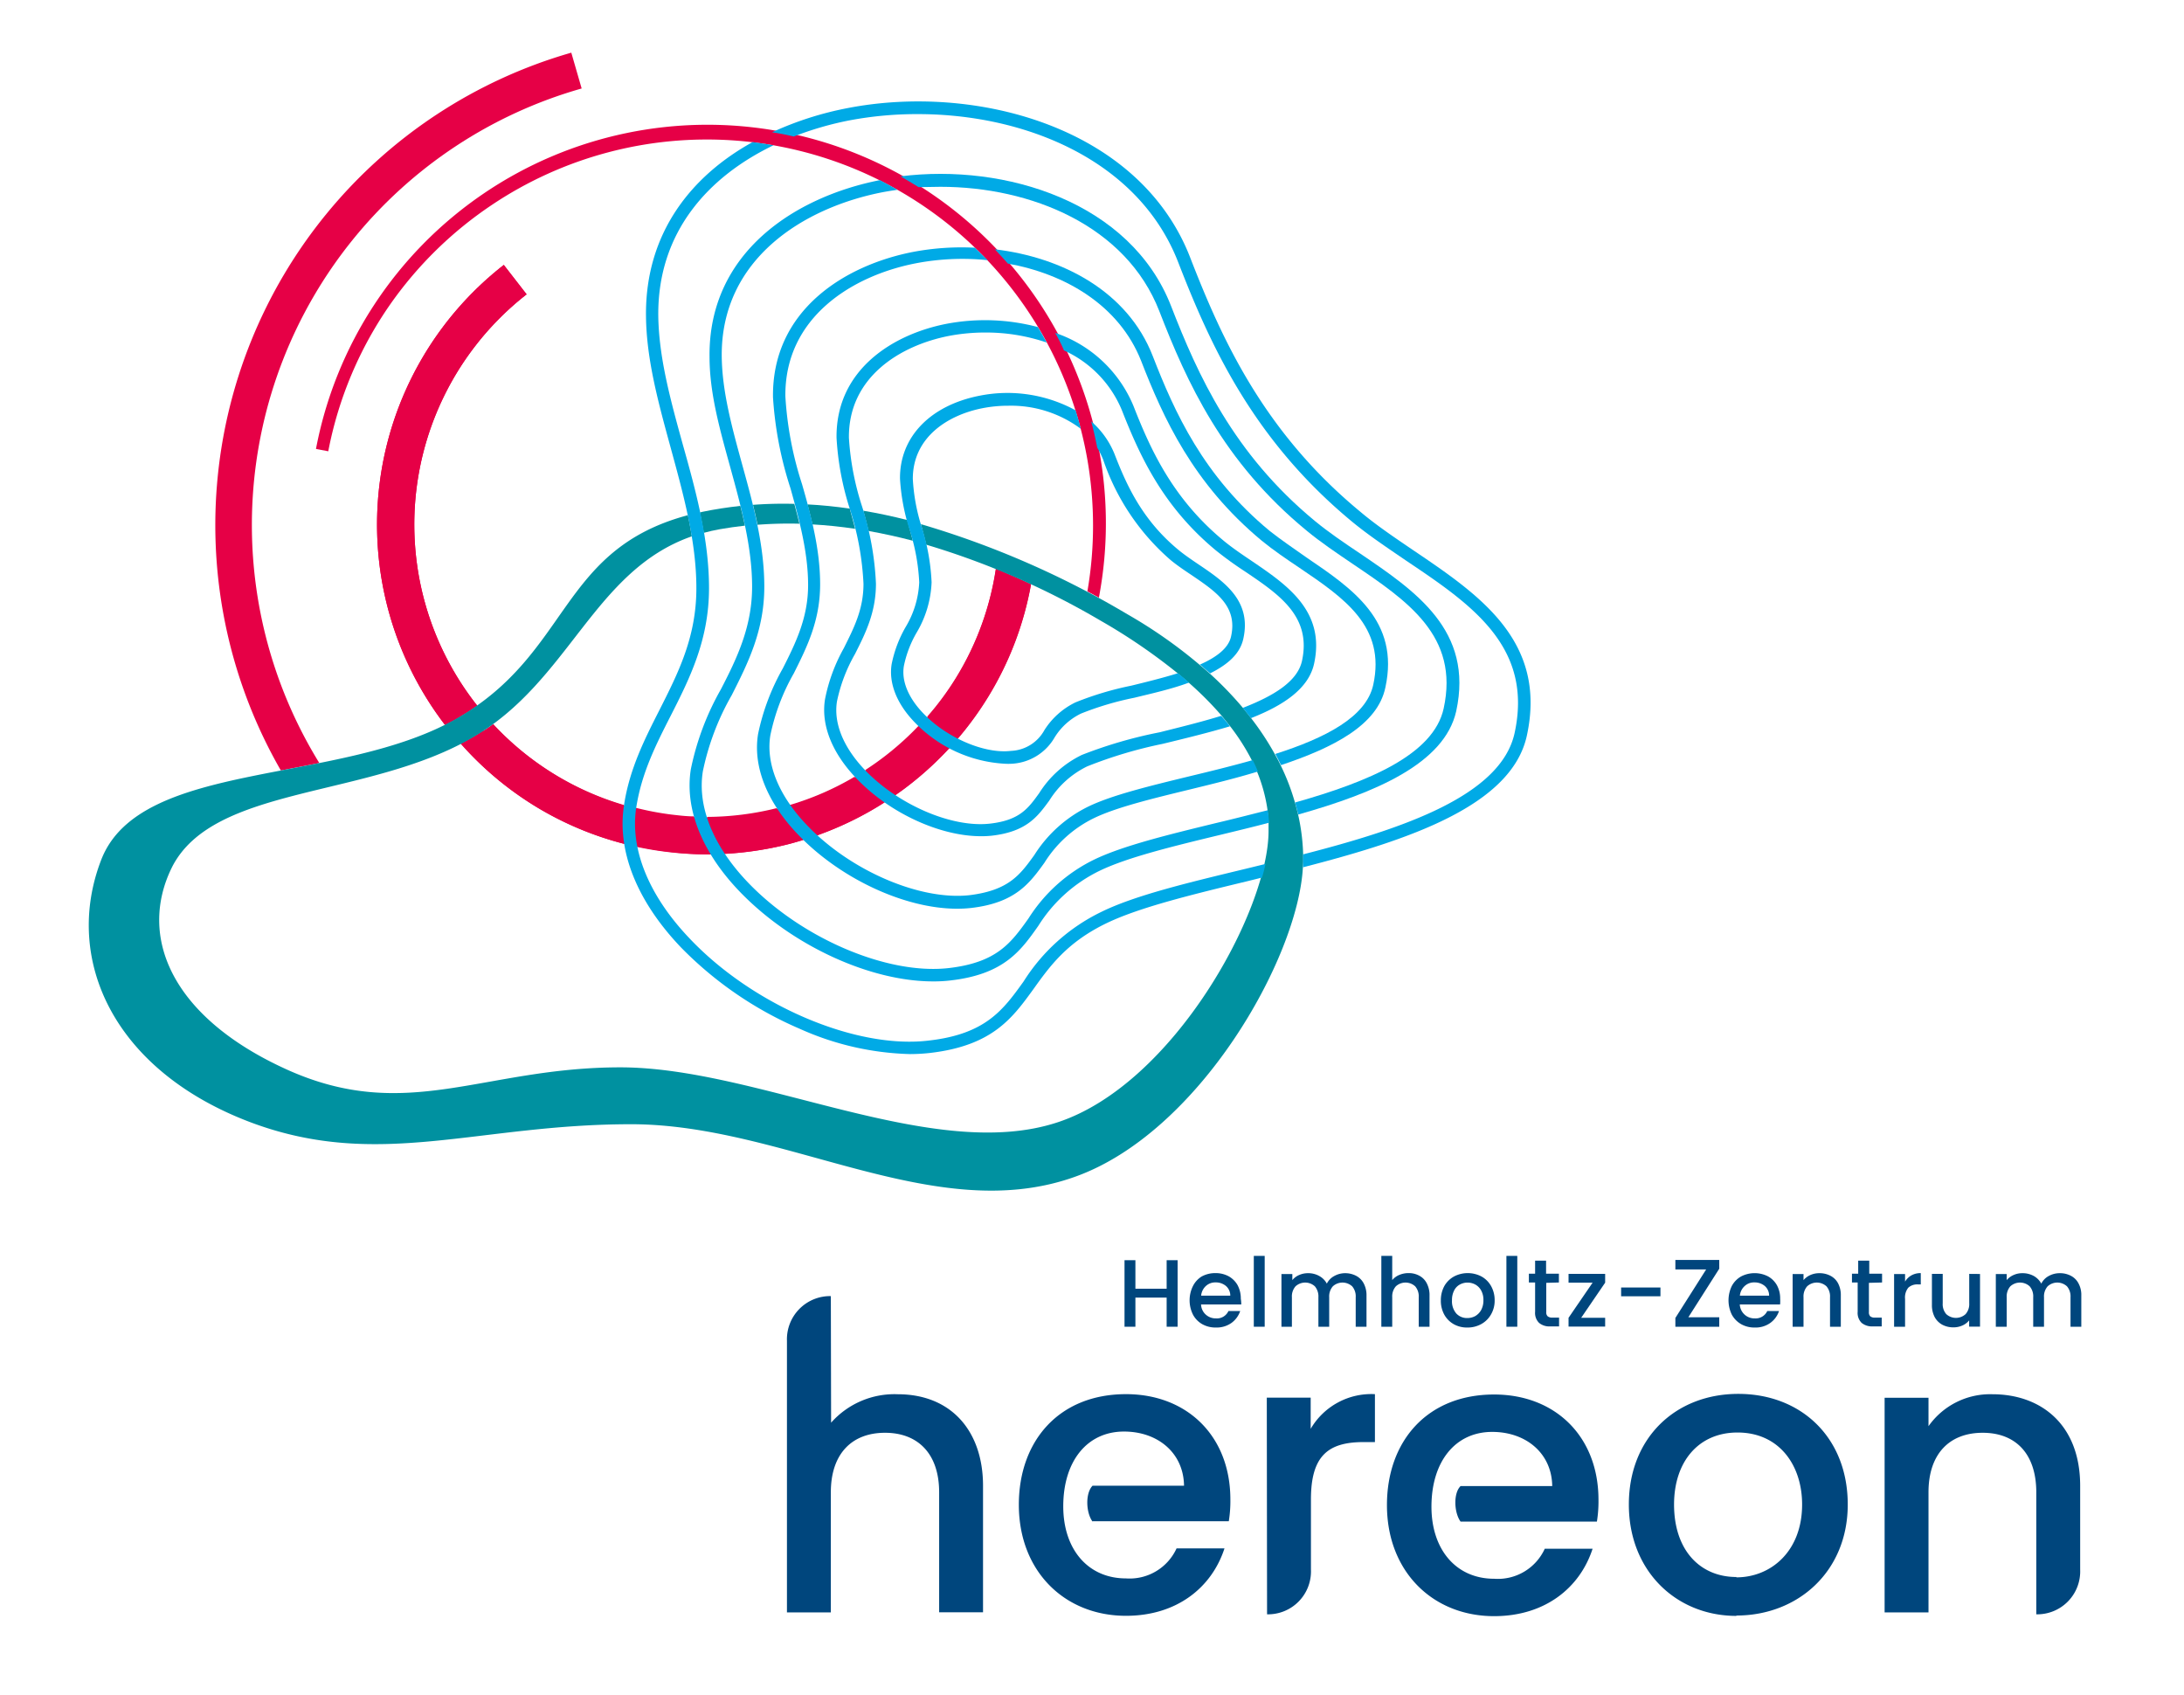 <svg xmlns="http://www.w3.org/2000/svg" id="Ebene_1" data-name="Ebene 1" viewBox="0 0 248.83 193.05"><defs><style>.cls-1{fill:#e60046;}.cls-2{fill:#00467d;}.cls-3{fill:#0091a0;}.cls-4{fill:#00aae6;}</style></defs><path class="cls-1" d="M32,87.77c1.45-.28,2.91-.55,4.38-.85l0,0A51.69,51.69,0,0,1,66.27,10.08L65.09,6A56,56,0,0,0,32,87.77Z"></path><path class="cls-2" d="M166.41,173.34h15.53a14.43,14.43,0,0,0,.18-2.48c0-7.23-4.93-12-11.89-12-7.64,0-12.21,5.33-12.21,12.6,0,7.55,5.2,12.65,12.21,12.65,5.76,0,9.76-3.19,11.22-7.68H176a5.87,5.87,0,0,1-5.76,3.42c-4.35,0-7.15-3.33-7.15-8.21,0-5.14,2.71-8.52,6.92-8.52,3.86,0,6.79,2.44,6.84,6.17H166.41C165.57,170.1,165.66,172.32,166.41,173.34ZM232,183.9a4.89,4.89,0,0,0,5-5.1v-9.54c0-7-4.48-10.43-10-10.43a8.59,8.59,0,0,0-7.28,3.64v-3.24h-5v24.45h5V170c0-4.39,2.4-6.78,6.17-6.78S232,165.62,232,170Zm-87.64,0a4.89,4.89,0,0,0,5-5.1v-8c0-5,2-6.52,6-6.52h1.29v-5.46a8,8,0,0,0-7.32,3.95v-3.55h-5ZM94.66,147.65a4.92,4.92,0,0,0-5,5.1v30.93h5V170c0-4.39,2.4-6.78,6.17-6.78S107,165.62,107,170v13.67h5V169.26c0-6.21-3.6-10.43-9.72-10.43a9.64,9.64,0,0,0-7.59,3.24Zm103.17,32c-4.09,0-7.1-3-7.1-8.26,0-4.88,2.79-8.2,7.23-8.2,4.75,0,7.36,3.72,7.36,8.2C205.32,176.76,201.73,179.69,197.83,179.69Zm0,4.39c7,0,12.69-5,12.69-12.65s-5.33-12.6-12.47-12.6-12.47,5-12.47,12.6S191,184.08,197.83,184.08Zm-73.35-10.74H140a14.43,14.43,0,0,0,.18-2.48c0-7.23-4.93-12-11.89-12-7.64,0-12.21,5.33-12.21,12.6,0,7.55,5.19,12.65,12.21,12.65,5.76,0,9.76-3.19,11.22-7.68h-5.46a5.88,5.88,0,0,1-5.76,3.42c-4.35,0-7.15-3.33-7.15-8.21,0-5.14,2.71-8.52,6.92-8.52,3.86,0,6.79,2.44,6.84,6.17H124.48C123.64,170.1,123.72,172.32,124.48,173.34Z"></path><path class="cls-2" d="M134.17,143.56v7.58h-1.25v-3.32h-3.56v3.32h-1.24v-7.58h1.24v3.25h3.56v-3.25Z"></path><path class="cls-2" d="M141.42,148.6h-4.58a1.62,1.62,0,0,0,.53,1.15,1.69,1.69,0,0,0,1.18.44,1.44,1.44,0,0,0,1.41-.84h1.34a2.77,2.77,0,0,1-1,1.36,2.92,2.92,0,0,1-1.77.52,3.07,3.07,0,0,1-1.55-.38,2.71,2.71,0,0,1-1.06-1.09,3.64,3.64,0,0,1,0-3.26,2.69,2.69,0,0,1,1-1.09,3.23,3.23,0,0,1,1.57-.38,3.13,3.13,0,0,1,1.51.37,2.67,2.67,0,0,1,1,1,3.23,3.23,0,0,1,.37,1.55A3.86,3.86,0,0,1,141.42,148.6Zm-1.25-1a1.44,1.44,0,0,0-.49-1.1,1.79,1.79,0,0,0-1.19-.41,1.57,1.57,0,0,0-1.1.41,1.68,1.68,0,0,0-.54,1.1Z"></path><path class="cls-2" d="M144.09,143.07v8.07h-1.24v-8.07Z"></path><path class="cls-2" d="M154.49,145.33a2.05,2.05,0,0,1,.88.87,2.86,2.86,0,0,1,.32,1.39v3.55h-1.23v-3.36a1.75,1.75,0,0,0-.4-1.24,1.63,1.63,0,0,0-2.21,0,1.75,1.75,0,0,0-.41,1.24v3.36h-1.23v-3.36a1.79,1.79,0,0,0-.4-1.24,1.63,1.63,0,0,0-2.21,0,1.75,1.75,0,0,0-.41,1.24v3.36H146v-6h1.24v.69a2,2,0,0,1,.77-.58,2.47,2.47,0,0,1,1-.21,2.55,2.55,0,0,1,1.28.31,2.13,2.13,0,0,1,.88.88,2,2,0,0,1,.85-.87,2.52,2.52,0,0,1,1.24-.32A2.67,2.67,0,0,1,154.49,145.33Z"></path><path class="cls-2" d="M161.71,145.33a2,2,0,0,1,.85.87,2.86,2.86,0,0,1,.31,1.39v3.55h-1.23v-3.36a1.75,1.75,0,0,0-.4-1.24,1.63,1.63,0,0,0-2.21,0,1.75,1.75,0,0,0-.41,1.24v3.36h-1.24v-8.07h1.24v2.76a2.06,2.06,0,0,1,.8-.59,2.69,2.69,0,0,1,1.07-.21A2.45,2.45,0,0,1,161.71,145.33Z"></path><path class="cls-2" d="M165.63,150.85a2.83,2.83,0,0,1-1.08-1.09,3.3,3.3,0,0,1-.39-1.63,3.36,3.36,0,0,1,.4-1.63,2.84,2.84,0,0,1,1.11-1.09,3.37,3.37,0,0,1,3.11,0,2.81,2.81,0,0,1,1.1,1.09,3.26,3.26,0,0,1,.41,1.63,3.1,3.1,0,0,1-.42,1.62,2.85,2.85,0,0,1-1.13,1.1,3.2,3.2,0,0,1-1.57.38A3.06,3.06,0,0,1,165.63,150.85Zm2.44-.92a1.8,1.8,0,0,0,.68-.69,2.28,2.28,0,0,0,.26-1.11,2.22,2.22,0,0,0-.25-1.11,1.73,1.73,0,0,0-.66-.68,1.88,1.88,0,0,0-.9-.23,1.84,1.84,0,0,0-.89.23,1.56,1.56,0,0,0-.64.68,2.34,2.34,0,0,0-.24,1.11,2.12,2.12,0,0,0,.49,1.5,1.65,1.65,0,0,0,1.25.52A1.87,1.87,0,0,0,168.07,149.93Z"></path><path class="cls-2" d="M172.87,143.07v8.07h-1.24v-8.07Z"></path><path class="cls-2" d="M176.17,146.14v3.33a.6.6,0,0,0,.16.48.79.79,0,0,0,.54.15h.76v1h-1a1.82,1.82,0,0,1-1.28-.4,1.59,1.59,0,0,1-.45-1.27v-3.33h-.71v-1h.71v-1.49h1.25v1.49h1.46v1Z"></path><path class="cls-2" d="M180.15,150.12h2.73v1h-4.17v-1l2.74-4h-2.74v-1h4.17v1Z"></path><path class="cls-2" d="M189.18,146.67v1H184.7v-1Z"></path><path class="cls-2" d="M192.36,150.06h3.52v1.08h-5v-1l3.51-5.53h-3.51v-1.08h5v1Z"></path><path class="cls-2" d="M202.81,148.6h-4.59a1.67,1.67,0,0,0,1.71,1.59,1.46,1.46,0,0,0,1.42-.84h1.34a2.73,2.73,0,0,1-1,1.36,2.88,2.88,0,0,1-1.77.52,3.06,3.06,0,0,1-1.54-.38,2.8,2.8,0,0,1-1.07-1.09,3.73,3.73,0,0,1,0-3.26,2.71,2.71,0,0,1,1.06-1.09,3.35,3.35,0,0,1,3.08,0,2.64,2.64,0,0,1,1,1,3.12,3.12,0,0,1,.37,1.55A3.91,3.91,0,0,1,202.81,148.6Zm-1.25-1a1.44,1.44,0,0,0-.49-1.1,1.79,1.79,0,0,0-1.19-.41,1.55,1.55,0,0,0-1.1.41,1.69,1.69,0,0,0-.55,1.1Z"></path><path class="cls-2" d="M208.54,145.33a2.05,2.05,0,0,1,.88.87,2.86,2.86,0,0,1,.31,1.39v3.55H208.5v-3.36a1.75,1.75,0,0,0-.4-1.24,1.63,1.63,0,0,0-2.21,0,1.75,1.75,0,0,0-.41,1.24v3.36h-1.24v-6h1.24v.69a2.16,2.16,0,0,1,.78-.58,2.47,2.47,0,0,1,1-.21A2.67,2.67,0,0,1,208.54,145.33Z"></path><path class="cls-2" d="M212.93,146.14v3.33a.64.64,0,0,0,.15.48.79.79,0,0,0,.54.15h.77v1h-1a1.86,1.86,0,0,1-1.29-.4,1.59,1.59,0,0,1-.45-1.27v-3.33H211v-1h.71v-1.49h1.26v1.49h1.46v1Z"></path><path class="cls-2" d="M217.77,145.29a2.15,2.15,0,0,1,1.07-.26v1.29h-.31a1.5,1.5,0,0,0-1.11.37,1.78,1.78,0,0,0-.37,1.29v3.16H215.8v-6h1.25V146A2,2,0,0,1,217.77,145.29Z"></path><path class="cls-2" d="M225.59,145.13v6h-1.24v-.71a2.06,2.06,0,0,1-.77.58,2.47,2.47,0,0,1-1,.21,2.67,2.67,0,0,1-1.27-.29,2.17,2.17,0,0,1-.88-.87,2.9,2.9,0,0,1-.32-1.4v-3.53h1.23v3.35a1.72,1.72,0,0,0,.4,1.23,1.63,1.63,0,0,0,2.21,0,1.72,1.72,0,0,0,.41-1.23v-3.35Z"></path><path class="cls-2" d="M235.93,145.33a2.05,2.05,0,0,1,.88.87,2.75,2.75,0,0,1,.32,1.39v3.55H235.9v-3.36a1.75,1.75,0,0,0-.4-1.24,1.63,1.63,0,0,0-2.21,0,1.75,1.75,0,0,0-.41,1.24v3.36h-1.23v-3.36a1.75,1.75,0,0,0-.4-1.24,1.63,1.63,0,0,0-2.21,0,1.75,1.75,0,0,0-.41,1.24v3.36h-1.24v-6h1.24v.69a2.07,2.07,0,0,1,.78-.58,2.39,2.39,0,0,1,1-.21,2.62,2.62,0,0,1,1.29.31,2.17,2.17,0,0,1,.87.88,2,2,0,0,1,.85-.87,2.54,2.54,0,0,1,1.24-.32A2.65,2.65,0,0,1,235.93,145.33Z"></path><path class="cls-1" d="M44.51,34.6A44,44,0,0,1,56,23.37a44,44,0,0,1,67.89,29,44,44,0,0,1,0,15l1.31.71A45.35,45.35,0,0,0,36,51.14l1.4.27A43.61,43.61,0,0,1,44.51,34.6Z"></path><path class="cls-1" d="M103.65,89.36a37.54,37.54,0,0,0,4.49-4.14,16.21,16.21,0,0,1-3.49-2.53A33.53,33.53,0,0,1,101,86c-.79.62-1.6,1.19-2.43,1.73A21,21,0,0,0,102,90.56C102.58,90.17,103.12,89.78,103.65,89.36Z"></path><path class="cls-1" d="M71.07,91.7a33,33,0,0,1-14.88-9.2q-.52.39-1.08.75l-.06,0c-.38.25-.78.5-1.18.73s-.91.5-1.37.74h0A37.19,37.19,0,0,0,71.1,96.12,14,14,0,0,1,71.07,91.7Z"></path><path class="cls-1" d="M80.58,97.33H81A17.4,17.4,0,0,1,79.07,93c-.87,0-1.74-.11-2.6-.21a33.17,33.17,0,0,1-4-.76,12.81,12.81,0,0,0,.14,4.4c1.11.24,2.22.44,3.36.58A37.85,37.85,0,0,0,80.58,97.33Z"></path><path class="cls-1" d="M93,95.19a37.24,37.24,0,0,0,7.74-3.78,21.64,21.64,0,0,1-3.25-2.76,1.83,1.83,0,0,0-.13-.16,32.73,32.73,0,0,1-7.43,3.23,19.41,19.41,0,0,0,1.93,2.36C92.23,94.46,92.62,94.83,93,95.19Z"></path><path class="cls-1" d="M89.93,96.14c.53-.14,1-.29,1.55-.45-.21-.21-.43-.41-.63-.63a20.11,20.11,0,0,1-2.35-3,33.3,33.3,0,0,1-7.94,1,16.6,16.6,0,0,0,2,4.2A37.91,37.91,0,0,0,89.93,96.14Z"></path><path class="cls-1" d="M112.62,79.28a37,37,0,0,0,4.84-12.74c-1.31-.61-2.65-1.2-4-1.76A33,33,0,0,1,109,77.07a32.34,32.34,0,0,1-3.37,4.58,14.8,14.8,0,0,0,3.49,2.47A36.65,36.65,0,0,0,112.62,79.28Z"></path><path class="cls-1" d="M54.37,80.38l-.09-.11A33.27,33.27,0,0,1,60,33.53L57.4,30.18a37.51,37.51,0,0,0-6.7,52.4c.49-.25,1-.5,1.44-.77s.78-.47,1.16-.71Z"></path><path class="cls-1" d="M61.41,92.11A37.33,37.33,0,0,0,76,97.05a37.85,37.85,0,0,0,4.63.28,37.6,37.6,0,0,0,32-18,37,37,0,0,0,4.84-12.74c-1.31-.61-2.65-1.2-4-1.76A33.27,33.27,0,0,1,56.19,82.5q-.52.39-1.08.75l-.06,0c-.38.25-.78.5-1.18.73s-.91.5-1.37.74h0A37.49,37.49,0,0,0,61.41,92.11Z"></path><path class="cls-1" d="M54.37,80.38l-.09-.11A33.27,33.27,0,0,1,60,33.53L57.4,30.18a37.51,37.51,0,0,0-6.7,52.4c.49-.25,1-.5,1.44-.77s.78-.47,1.16-.71Z"></path><path class="cls-3" d="M144.47,92.45c.05.36.08.73.11,1.09C144.55,93.18,144.52,92.81,144.47,92.45Z"></path><path class="cls-3" d="M139.26,81.56l.65.8Z"></path><path class="cls-3" d="M104,61.6c-.11-.42-.23-.84-.34-1.26l-.3-1.1q-2.47-.63-5-1.06.32,1.14.6,2.31Q101.49,60.94,104,61.6Z"></path><path class="cls-3" d="M82,60.29c.95-.17,1.91-.3,2.87-.41-.16-.75-.33-1.5-.52-2.25-1.45.16-2.9.38-4.35.68l-.26.07c.16.77.31,1.54.44,2.32C80.78,60.54,81.38,60.4,82,60.29Z"></path><path class="cls-3" d="M91.08,59.66c-.18-.76-.38-1.51-.58-2.26a46.28,46.28,0,0,0-4.71.11c.19.75.36,1.51.52,2.27A47.48,47.48,0,0,1,91.08,59.66Z"></path><path class="cls-3" d="M97.43,60.24c-.19-.75-.4-1.5-.6-2.24l0-.06c-1.6-.23-3.21-.4-4.83-.48q.3,1.13.57,2.28C94.18,59.83,95.81,60,97.43,60.24Z"></path><path class="cls-3" d="M148.48,97.93a23.32,23.32,0,0,0-.62-5.3c-.09-.35-.18-.71-.28-1.06a25.87,25.87,0,0,0-1.68-4.41h0c-.17-.34-.34-.68-.52-1a31.72,31.72,0,0,0-2.84-4.35h0q-.45-.58-.93-1.17h0a40.66,40.66,0,0,0-3.72-3.86h0l-1.16-1h0a55,55,0,0,0-8.29-5.81,102.54,102.54,0,0,0-23.52-10.26L105,60c.18.67.36,1.36.53,2.05a90,90,0,0,1,19.89,8.67,65.87,65.87,0,0,1,8.78,6h0l.27.23a38.26,38.26,0,0,1,4.68,4.54h0l.09.11.65.8c.07.1.15.19.22.28h0a24.35,24.35,0,0,1,2.55,4h0c.21.43.41.87.59,1.3h0a18.13,18.13,0,0,1,1.17,4.34h0s0,.1,0,.15c.05.36.08.73.11,1.09,0,.07,0,.13,0,.19h0c0,.3,0,.6,0,.91,0,9.09-10.83,28.83-24,33.18-14.19,4.71-34.14-6.25-49.85-6.25s-24.37,6.47-38.13.19c-13-5.93-16.88-15.07-12.95-23C24.36,89.41,41.88,91,53.87,84c11-6.37,13.76-19,24.95-22.9-.13-.81-.28-1.61-.45-2.41-14.68,3.93-13.32,15.63-26.23,23.1C38.77,89.54,16,86.46,11.54,97.93c-4.39,11.32,1.36,24.11,17.22,30,14.49,5.34,25.62.14,43.14.14s34.57,11.7,50.54,6c14.14-5,25.4-24.81,26-35.21h0C148.45,98.51,148.48,98.21,148.48,97.93Z"></path><path class="cls-3" d="M148.44,98.8h0q0-.45,0-.87C148.48,98.21,148.45,98.51,148.44,98.8Z"></path><path class="cls-3" d="M144.59,93.73c0-.06,0-.12,0-.19a1.15,1.15,0,0,0,0,.19Z"></path><path class="cls-3" d="M144.46,92.3h0a.77.77,0,0,1,0,.15S144.46,92.35,144.46,92.3Z"></path><path class="cls-3" d="M147.58,91.57c.1.35.19.71.28,1.06C147.78,92.28,147.68,91.92,147.58,91.57Z"></path><path class="cls-3" d="M145.9,87.16c-.17-.34-.34-.68-.52-1,.18.34.35.68.52,1Z"></path><path class="cls-3" d="M143.28,88c-.18-.43-.38-.87-.59-1.3h0c.22.43.42.87.6,1.3Z"></path><path class="cls-3" d="M139.17,81.45h0l.1.11Z"></path><path class="cls-3" d="M140.13,82.64c-.07-.09-.15-.18-.22-.28a3,3,0,0,0,.22.28Z"></path><path class="cls-3" d="M142.53,81.79h0c-.3-.39-.61-.78-.94-1.17h0Q142.08,81.21,142.53,81.79Z"></path><path class="cls-3" d="M134.21,76.68h0a3.11,3.11,0,0,1,.28.23Z"></path><path class="cls-3" d="M137.87,76.76h0c-.38-.35-.76-.69-1.16-1h0Z"></path><path class="cls-4" d="M73.6,36c.05,4.94,1.39,9.8,2.81,15s2.93,10.61,2.93,16c0,5.58-2.06,9.64-4.23,13.93-1.66,3.27-3.37,6.65-4,10.7-.86,5.24,1.43,11,6.45,16.27a42.16,42.16,0,0,0,13.56,9.3,32.6,32.6,0,0,0,12.56,2.88,21,21,0,0,0,2.28-.13c7.15-.83,9.41-4,11.81-7.31,1.87-2.61,3.81-5.3,8.3-7.47,3.75-1.81,9.77-3.27,16.15-4.81l1.57-.39c.15-.53.28-1,.39-1.55l-2.29.56c-6.46,1.56-12.55,3-16.43,4.91a21.57,21.57,0,0,0-8.84,7.92c-2.31,3.21-4.3,6-10.82,6.73-8.28,1-20-4-27.21-11.61-4.71-4.93-6.87-10.28-6.08-15.07.62-3.84,2.21-7,3.89-10.29,2.16-4.25,4.38-8.65,4.38-14.57,0-5.62-1.51-11.11-3-16.41C76.38,45.52,75.07,40.74,75,36c-.1-9.64,5.81-15.93,13.13-19.45-.8-.14-1.59-.26-2.39-.36C78.84,20,73.5,26.49,73.6,36Z"></path><path class="cls-4" d="M161,62.67c-2.06-1.4-4.2-2.84-6-4.36-11.06-9.12-15.82-19.75-19.41-29-5.77-14.83-24.39-19.83-39-17a37.53,37.53,0,0,0-8.63,2.76c.41.06.83.13,1.23.21s.84.18,1.25.27a36.71,36.71,0,0,1,6.41-1.85A41.36,41.36,0,0,1,104.6,13c12.23,0,25.12,5.26,29.63,16.86,3.65,9.41,8.51,20.23,19.83,29.58,1.89,1.56,4.06,3,6.15,4.43,7.46,5,14.5,9.8,12.35,19.65C171,90.6,160,94.37,148.46,97.33c0,.2,0,.4,0,.6s0,.58,0,.87c12-3.09,23.76-7,25.5-15C176.3,73,168.52,67.75,161,62.67Z"></path><path class="cls-4" d="M80.84,40.64c0,4.19,1.18,8.3,2.38,12.66s2.47,9,2.47,13.53S84,74.93,82.12,78.55a30.86,30.86,0,0,0-3.41,9.08C78,92.09,79.92,97,84.19,101.48c5.92,6.2,14.9,10.32,22.11,10.32a16.14,16.14,0,0,0,2-.11c6.09-.7,8-3.38,10-6.22a17,17,0,0,1,7-6.28c3.16-1.52,8.24-2.76,13.63-4.06,1.86-.45,3.76-.91,5.64-1.4,0-.48-.07-1-.13-1.43-2,.5-3.92,1-5.85,1.45-5.46,1.33-10.61,2.58-13.9,4.16a18.38,18.38,0,0,0-7.52,6.73c-2,2.8-3.6,5-9.06,5.64-7,.81-16.82-3.39-22.92-9.78-3.95-4.14-5.76-8.63-5.11-12.64a29.29,29.29,0,0,1,3.29-8.67c1.82-3.6,3.71-7.33,3.71-12.36,0-4.77-1.28-9.42-2.52-13.91-1.17-4.26-2.28-8.29-2.33-12.3-.11-11.17,9.41-17,18.36-18.73.54-.1,1.1-.19,1.66-.27-.68-.39-1.36-.75-2-1.1C90.75,22.39,80.71,28.64,80.84,40.64Z"></path><path class="cls-4" d="M107.15,21.28c10.3,0,21.15,4.42,24.94,14.18,3.1,8,7.2,17.13,16.79,25,1.61,1.33,3.44,2.56,5.21,3.76,6.27,4.23,12.2,8.23,10.39,16.49-1.15,5.26-8.54,8.34-16.93,10.71.13.46.26.92.36,1.37,8.82-2.49,16.66-5.81,18-11.77,2-9.2-4.6-13.66-11-18-1.75-1.17-3.55-2.39-5.1-3.67-9.33-7.7-13.35-16.67-16.38-24.47-4.6-11.84-18.86-16.3-30.84-14.79q1.05.59,2.07,1.23C105.47,21.32,106.31,21.28,107.15,21.28Z"></path><path class="cls-4" d="M130,41.08c2.54,6.53,5.9,14,13.76,20.52,1.32,1.08,2.82,2.1,4.27,3.07,5.08,3.44,9.88,6.68,8.43,13.34-.81,3.69-5.47,6.06-11.16,7.88.23.42.44.85.65,1.27,6-2,11-4.57,11.89-8.84,1.66-7.6-3.77-11.27-9-14.82-1.42-1-2.89-2-4.16-3-7.59-6.26-10.87-13.57-13.34-19.93-2.87-7.39-10.31-11.26-18-12.17.51.53,1,1.07,1.49,1.63C121.36,31.2,127.49,34.76,130,41.08Z"></path><path class="cls-4" d="M111.07,28.22a29.65,29.65,0,0,0-7,.47c-7.82,1.51-16.14,6.66-16,16.58a41.94,41.94,0,0,0,2,10.38c1,3.59,2,7.29,2,11s-1.4,6.57-2.89,9.51a25.65,25.65,0,0,0-2.81,7.46c-.6,3.68,1,7.74,4.52,11.42,4.86,5.09,12.23,8.48,18.16,8.48a14.44,14.44,0,0,0,1.63-.09c5-.59,6.62-2.8,8.31-5.14a13.73,13.73,0,0,1,5.65-5.09c2.56-1.24,6.71-2.24,11.11-3.31,2.5-.61,5.08-1.24,7.57-2-.18-.43-.38-.87-.59-1.3-2.4.68-4.9,1.29-7.32,1.87-4.47,1.09-8.69,2.11-11.39,3.41a15.12,15.12,0,0,0-6.18,5.54c-1.63,2.26-2.91,4-7.32,4.56-5.65.66-13.65-2.77-18.61-8-3.2-3.35-4.67-7-4.14-10.21a24,24,0,0,1,2.67-7.05c1.5-3,3-6,3-10.15,0-3.92-1-7.72-2.06-11.4a39.86,39.86,0,0,1-1.9-10c-.1-9,7.63-13.77,14.89-15.17a28.15,28.15,0,0,1,5.32-.5,27.21,27.21,0,0,1,2.85.15C112.07,29.21,111.57,28.71,111.07,28.22Z"></path><path class="cls-4" d="M107.88,36.88c-6.13,1.18-12.66,5.23-12.57,13A32.32,32.32,0,0,0,96.83,58a32.72,32.72,0,0,1,1.55,8.5c0,2.92-1.08,5-2.23,7.32A19.52,19.52,0,0,0,94,79.64c-.48,2.92.78,6.11,3.54,9,3.8,4,9.57,6.62,14.22,6.62A10.86,10.86,0,0,0,113,95.2c4-.46,5.23-2.21,6.55-4a10.48,10.48,0,0,1,4.33-3.9,50.48,50.48,0,0,1,8.58-2.56c2.56-.62,5.22-1.27,7.67-2-.3-.4-.63-.8-1-1.19-2.31.71-4.77,1.31-7,1.87A51,51,0,0,0,123.26,86a11.8,11.8,0,0,0-4.86,4.35c-1.24,1.72-2.21,3.08-5.56,3.47-4.35.52-10.5-2.13-14.31-6.12-2.45-2.57-3.57-5.33-3.17-7.8a18.36,18.36,0,0,1,2.06-5.41c1.17-2.32,2.38-4.71,2.38-8a33.54,33.54,0,0,0-1.61-8.88,31.27,31.27,0,0,1-1.47-7.73c-.07-6.93,5.86-10.54,11.43-11.62a22.09,22.09,0,0,1,4.1-.38,21.47,21.47,0,0,1,7,1.14c-.32-.59-.65-1.18-1-1.76A23.48,23.48,0,0,0,107.88,36.88Z"></path><path class="cls-4" d="M127.81,46.71c2,5.08,4.6,10.93,10.73,16a40.74,40.74,0,0,0,3.32,2.4c3.9,2.63,7.58,5.12,6.48,10.18-.52,2.36-3.26,4-6.74,5.35q.48.59.93,1.17c3.7-1.45,6.57-3.36,7.19-6.21,1.31-6-3.14-9-7.07-11.67-1.1-.74-2.24-1.51-3.21-2.31-5.87-4.84-8.39-10.49-10.31-15.4a14.74,14.74,0,0,0-8.91-8.3c.37.65.71,1.31,1,2A12.87,12.87,0,0,1,127.81,46.71Z"></path><path class="cls-4" d="M111.65,45.07c-5.67,1.1-9.16,4.72-9.11,9.47a23.45,23.45,0,0,0,1.09,5.8,23.06,23.06,0,0,1,1.1,6,10.84,10.84,0,0,1-1.56,5.11,13.93,13.93,0,0,0-1.58,4.2c-.35,2.14.56,4.48,2.57,6.58A15.43,15.43,0,0,0,114.42,87a7.06,7.06,0,0,0,.93,0,6,6,0,0,0,4.81-3,7.26,7.26,0,0,1,3-2.71,34.71,34.71,0,0,1,6.06-1.8c2.09-.51,4.29-1,6.25-1.73-.41-.36-.83-.72-1.26-1.07-1.73.54-3.6,1-5.32,1.42a36.08,36.08,0,0,0-6.35,1.9A8.64,8.64,0,0,0,119,83.16a4.56,4.56,0,0,1-3.82,2.38c-3,.36-7.33-1.49-10-4.29-1.7-1.77-2.48-3.68-2.2-5.37a12.53,12.53,0,0,1,1.44-3.79,12.13,12.13,0,0,0,1.72-5.75A24.28,24.28,0,0,0,105,60a21.68,21.68,0,0,1-1-5.45c0-4.8,4.08-7.31,8-8.06a15.2,15.2,0,0,1,2.88-.27,13.3,13.3,0,0,1,8.26,2.63c-.18-.71-.38-1.41-.6-2.11A16.21,16.21,0,0,0,111.65,45.07Z"></path><path class="cls-4" d="M125.68,52.34a26.29,26.29,0,0,0,7.68,11.45c.74.61,1.57,1.17,2.38,1.71,2.83,1.92,5.28,3.57,4.52,7-.29,1.35-1.68,2.38-3.55,3.21l1.16,1c2-1,3.4-2.21,3.78-3.92,1-4.41-2.27-6.59-5.12-8.51-.81-.55-1.58-1.07-2.27-1.64-4.13-3.41-5.91-7.39-7.26-10.87A9.73,9.73,0,0,0,124.32,48c.27,1,.49,2,.69,3A9.73,9.73,0,0,1,125.68,52.34Z"></path></svg>